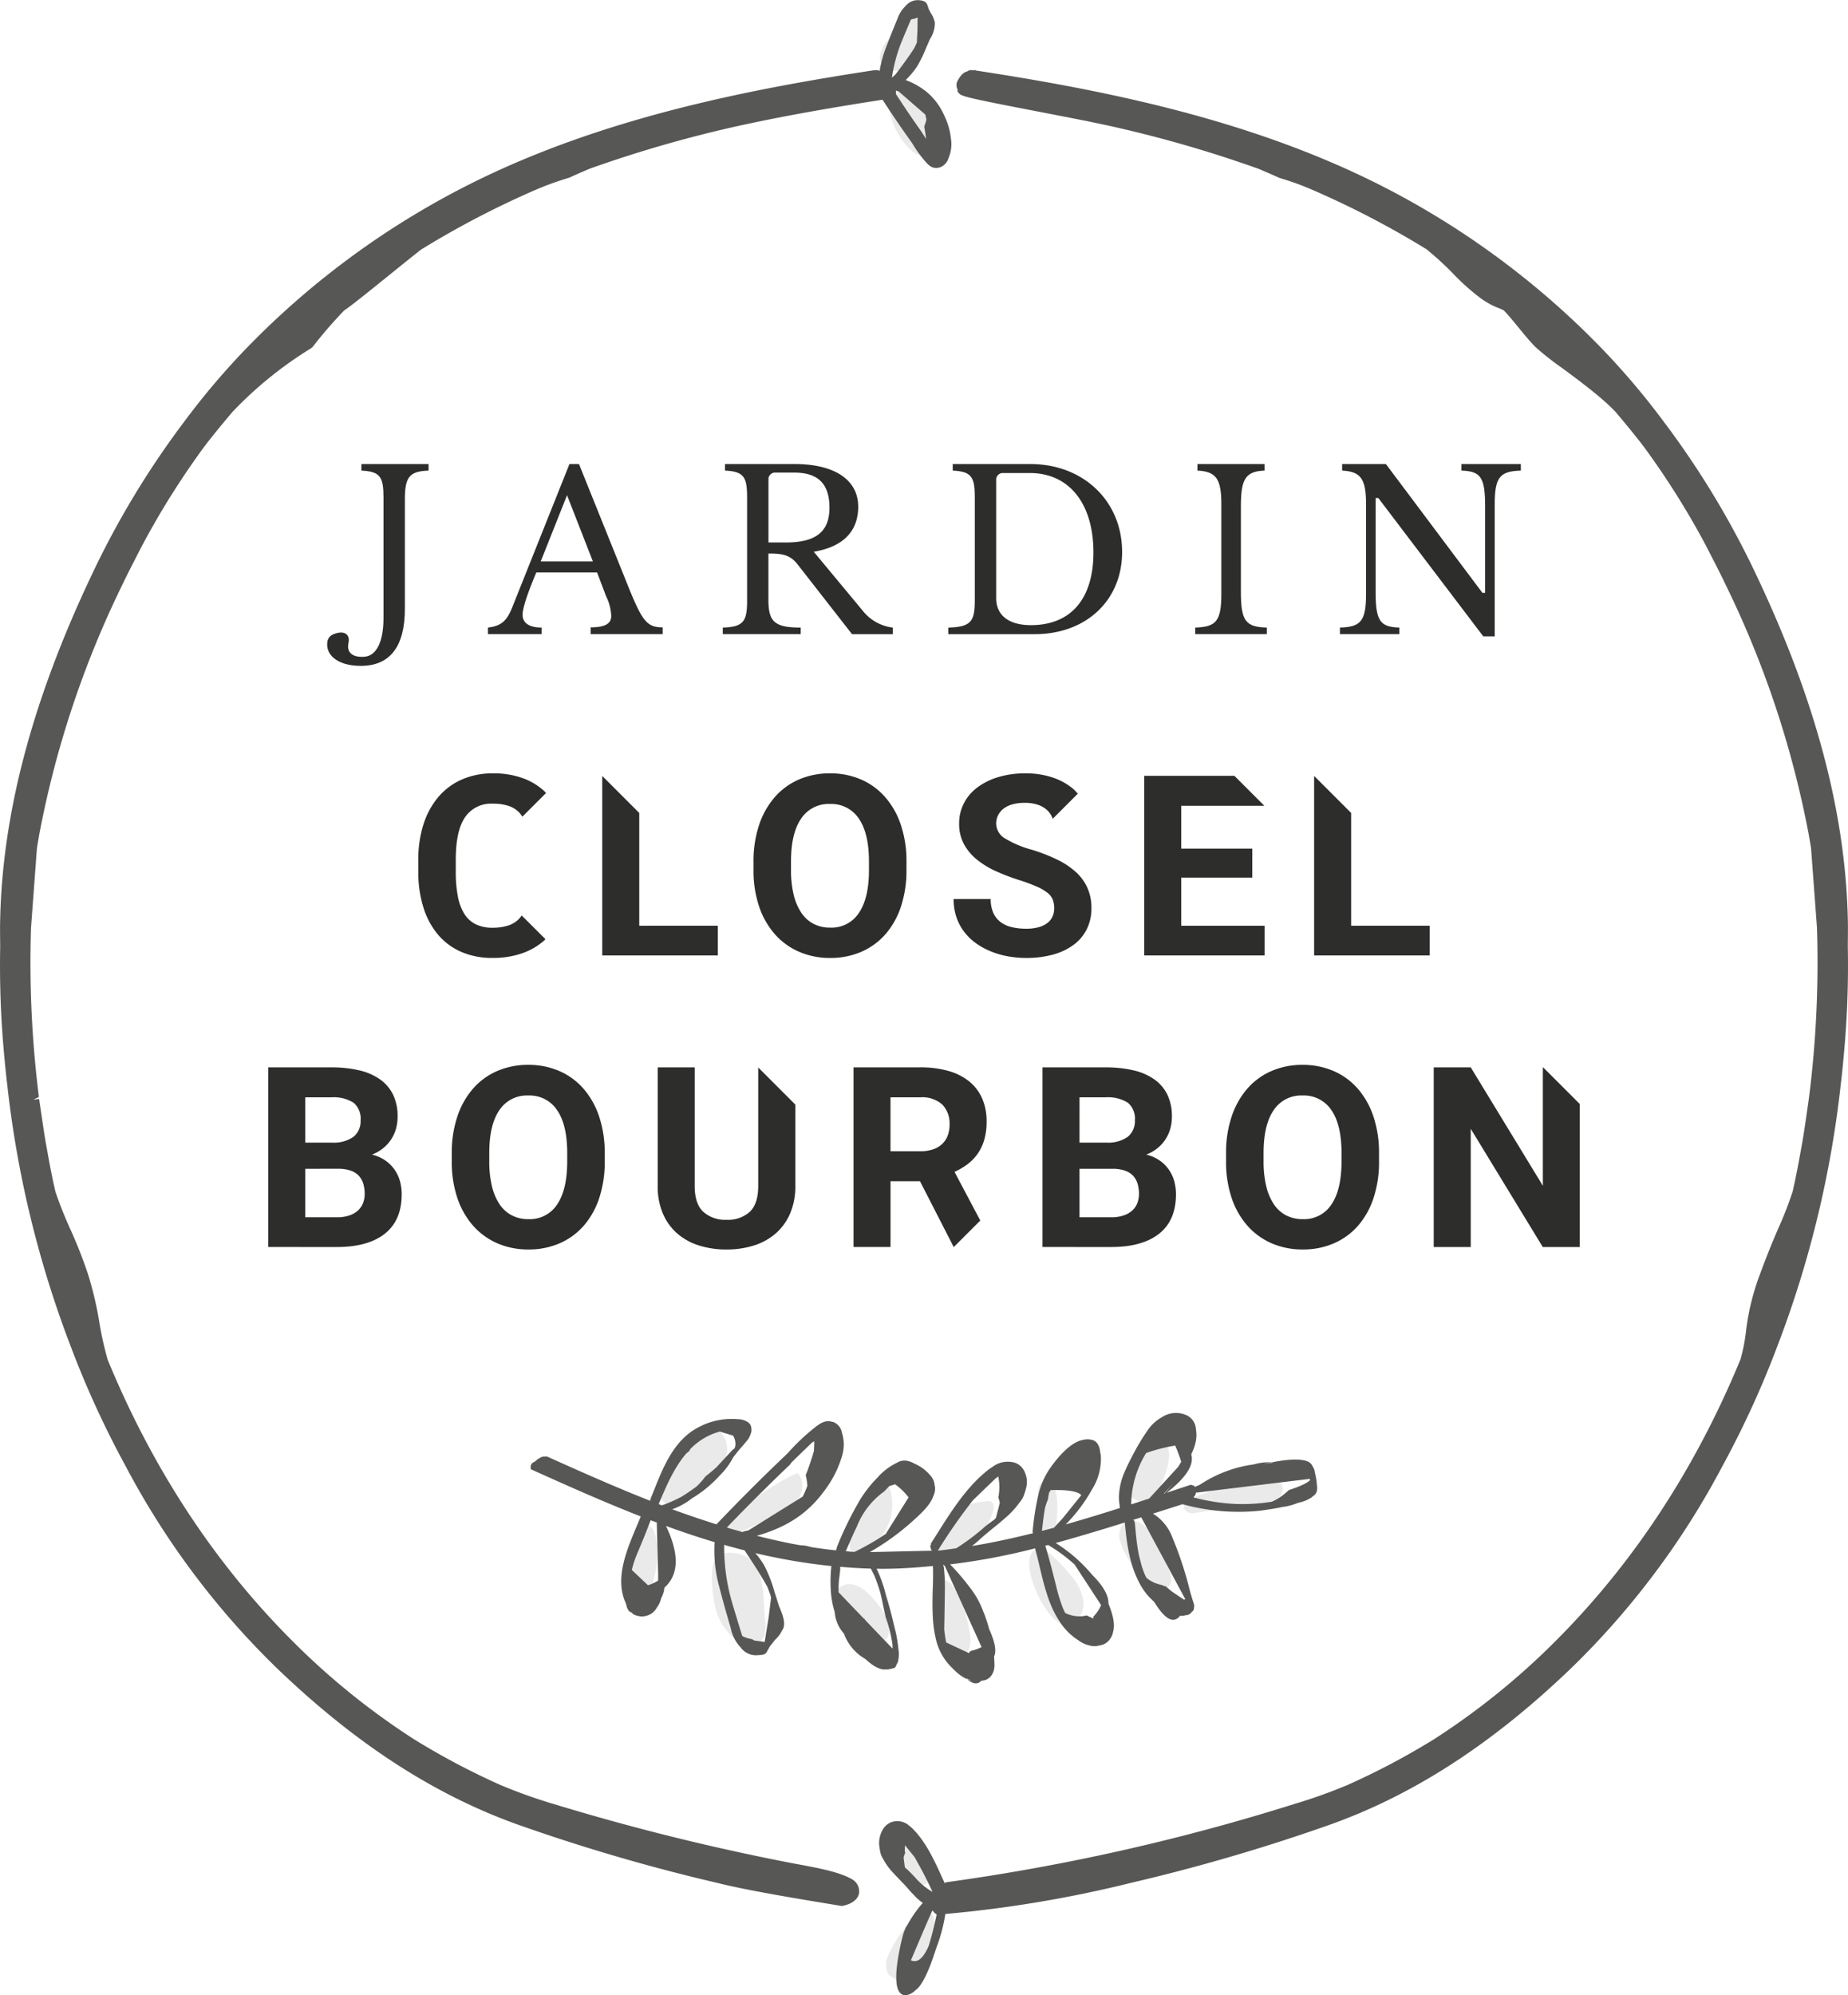 <svg xmlns="http://www.w3.org/2000/svg" xmlns:xlink="http://www.w3.org/1999/xlink" width="365.62" height="394.629" viewBox="0 0 365.62 394.629">
  <defs>
    <clipPath id="clip-path">
      <path id="Tracé_673" data-name="Tracé 673" d="M0,0H365.62V-394.629H0Z" fill="none"/>
    </clipPath>
  </defs>
  <g id="Groupe_806" data-name="Groupe 806" transform="translate(0 394.629)">
    <g id="Groupe_805" data-name="Groupe 805" clip-path="url(#clip-path)">
      <path id="Tracé_634" data-name="Tracé 634" d="M141.263-77.945c.528,3.445,2.464,6.874,5.664,8.243a3.542,3.542,0,0,0,3.05.108,3.048,3.048,0,0,0,1.4-2.146,8.97,8.97,0,0,0-.032-2.643c-.36-3.276.013-8.988-2.557-11.547-1.49-1.484-5.428-2.423-7.046-.567-1.439,1.646-.793,6.517-.478,8.551" fill="#eaeaea"/>
      <path id="Tracé_635" data-name="Tracé 635" d="M157.861-103.183c1.36,1.391,1.035,3.814-.181,5.333a12.141,12.141,0,0,1-4.852,3.136c-1.439.627-9.924,6-9.373,1.153.185-1.621,13.887-10.153,14.406-9.621" fill="#eaeaea"/>
      <path id="Tracé_636" data-name="Tracé 636" d="M176.1-100.015a10.287,10.287,0,0,1-3.684,11.2c-5.5,4.031-5.094-1.745-2.837-5.46.86-1.417,4.438-4.706,4.438-6.291a1.414,1.414,0,0,1,.745-.653c.64-.159,1.133.57,1.337,1.2" fill="#eaeaea"/>
      <path id="Tracé_637" data-name="Tracé 637" d="M185.678-89.211a1.827,1.827,0,0,0,.032,1.449c.376.589,1.229.576,1.907.433a11.844,11.844,0,0,0,8.911-8.625,1.508,1.508,0,0,0-.248-1.538,1.593,1.593,0,0,0-1.146-.2c-5.651.455-7.947,2.9-9.456,8.481" fill="#eaeaea"/>
      <path id="Tracé_638" data-name="Tracé 638" d="M184.423-77.787a6.8,6.8,0,0,1,.019-2.684,2.3,2.3,0,0,1,1.831-1.757c1.216-.121,2.146,1.038,2.738,2.1a24.678,24.678,0,0,1,2.878,8.634,5.768,5.768,0,0,1-.169,2.958,2.325,2.325,0,0,1-2.315,1.544,3.261,3.261,0,0,1-2.066-1.783,21.419,21.419,0,0,1-3.028-9.6" fill="#eaeaea"/>
      <path id="Tracé_639" data-name="Tracé 639" d="M172.316-69.994c4.094,1.194,4.269-3,2.751-5.371-1.429-2.235-4.607-6.581-7.676-5.88a3.689,3.689,0,0,0-2.741,3.454c-.057,2.528,2.786,4.438,4.54,5.871a9.236,9.236,0,0,0,3.126,1.926" fill="#eaeaea"/>
      <path id="Tracé_640" data-name="Tracé 640" d="M211.37-73.246c1.945-.363,3.133-2.544,3-4.518a9.786,9.786,0,0,0-2.5-5.275,31.617,31.617,0,0,0-3.684-3.875,3.724,3.724,0,0,0-2.964-1.273c-4.566.872,1.726,15.769,6.151,14.941" fill="#eaeaea"/>
      <path id="Tracé_641" data-name="Tracé 641" d="M231.08-84.579c-1.1-2.34-2.276-5.4-3.878-7.421-2.658-3.359-6.606-1.738-5.6,2.168a16.446,16.446,0,0,0,6.835,8.908,2.632,2.632,0,0,0,2.41.353c1.321-.685.872-2.662.236-4.008" fill="#eaeaea"/>
      <path id="Tracé_642" data-name="Tracé 642" d="M229.707-100.859a5.846,5.846,0,0,1-1.748,2.735c-1.573,1.124-4,.28-4.951-1.4a5.844,5.844,0,0,1,.261-5.549c1-1.847,3.75-5.584,6.329-4.68,3.286,1.149.942,6.807.108,8.9" fill="#eaeaea"/>
      <path id="Tracé_643" data-name="Tracé 643" d="M234.775-95.664c-3.843-3.324,14.964-6.348,16.527-6.278a2.933,2.933,0,0,1,2.143.716,2.086,2.086,0,0,1-.513,2.824,6.02,6.02,0,0,1-3,1.006q-6.691.993-13.378,1.98a2.2,2.2,0,0,1-1.78-.248" fill="#eaeaea"/>
      <path id="Tracé_644" data-name="Tracé 644" d="M209.1-98.29a22.524,22.524,0,0,1-.423,6.756,1.657,1.657,0,0,1-2.378-.423,4.8,4.8,0,0,1-.646-2.63c-.067-1.4-1.273-7.348,1.452-7.167,1.239.08,1.8,1.6,2,3.464" fill="#eaeaea"/>
      <path id="Tracé_645" data-name="Tracé 645" d="M130.037-88.774a18.56,18.56,0,0,1-.637,6.218,7.56,7.56,0,0,1-1.048,2.862,2.611,2.611,0,0,1-2.643,1.162,2.562,2.562,0,0,1-1.7-2.044,6.784,6.784,0,0,1,.2-2.776c.675-3.06,4.546-15.718,5.826-5.422" fill="#eaeaea"/>
      <path id="Tracé_646" data-name="Tracé 646" d="M143.485-109.935a4.645,4.645,0,0,1-.191,4.091,12.949,12.949,0,0,1-2.643,3.3q-1.905,1.891-3.884,3.706c-1.3,1.194-3.005,2.448-4.658,1.84a3.377,3.377,0,0,1-1.789-3.8,9.869,9.869,0,0,1,2.12-3.992c1.716-2.292,7.558-12.028,11.044-5.145" fill="#eaeaea"/>
      <path id="Tracé_647" data-name="Tracé 647" d="M176.877-26.944c.907,1.649,3.13,5,5.215,5.113,2.576.134,2.038-2.9,1.1-4.486a11.531,11.531,0,0,0-3.372-4.072c-2.547-1.56-4.279,1.025-2.945,3.445" fill="#eaeaea"/>
      <path id="Tracé_648" data-name="Tracé 648" d="M184.768-12.793a4.52,4.52,0,0,0-.191-2.913c-2.254-4.161-8.383,6.221-8.969,8.138a4.094,4.094,0,0,0-.01,3.111,2.779,2.779,0,0,0,3.025,1.207,5.5,5.5,0,0,0,2.846-1.933,16.061,16.061,0,0,0,3.3-7.609" fill="#eaeaea"/>
      <path id="Tracé_649" data-name="Tracé 649" d="M179.664-391.959c-.312,2.063-2.178,3.4-3.642,4.849s-2.646,3.868-1.395,5.511c.974,1.28,2.977,1.242,4.3.36a9.888,9.888,0,0,0,2.907-3.792,9.79,9.79,0,0,0,1.372-3.677,3.331,3.331,0,0,0-1.6-3.34,1.97,1.97,0,0,0-2.76,1.684" fill="#eaeaea"/>
      <path id="Tracé_650" data-name="Tracé 650" d="M184.508-372.708a6.333,6.333,0,0,0-2.891-3.591,4.317,4.317,0,0,0-4.957.579c-2.716,2.687,2.792,12.372,6.078,11.837,1.156-.188,1.7-1.557,1.932-2.738a12.464,12.464,0,0,0,.035-5.422c-.057-.223-.124-.446-.2-.665" fill="#eaeaea"/>
      <path id="Tracé_651" data-name="Tracé 651" d="M183.727-9.733c-.85,1.964-1.652,2.617-2.111,2.834a1.646,1.646,0,0,1-1.4-.013c.271-.614.662-1.538,1.117-2.617.8-1.872,2.1-4.948,3.126-7.23l.188.162a1.414,1.414,0,0,0,.229.29l.436.341c-.452,2.146-.974,4.288-1.585,6.234m-2.709-13.614c-.271-.283-.554-.579-.863-.891-.357-.36-.72-.691-1.111-1.044l-.016-.025c-.1-.71-.188-1.363-.255-1.955.061-.216.131-.433.217-.659l.108-.264-.086-.264v-.013c0-.478.019-.879.035-1.207l1.866,2.3.089.15c.134.223.267.449.4.72,1.118,1.958,2.152,3.983,3.091,6.052,0,.006,0,.006,0,.006a13.719,13.719,0,0,1-3.477-2.9M347.489-280.879a172.42,172.42,0,0,0-18.287-30.3,147.462,147.462,0,0,0-12.97-15.218,164.484,164.484,0,0,0-43.6-31.834c-25.925-13.015-54.808-18.66-79.6-22.458l-.1-.118-.287.1-.293-.048a1.492,1.492,0,0,0-1.044.277c-.936.185-1.624,1.391-1.834,1.8a1.8,1.8,0,0,0-.025,1.738v.443l.293.331c.535.6,1.821.939,15.393,3.556,4.938.952,10.182,1.961,14.085,2.811a245.435,245.435,0,0,1,29.825,8.577c1.305.554,2.611,1.108,4.075,1.78.968.277,1.92.6,2.872.917l1.614.6c.554.223,1.108.443,1.652.675a179.083,179.083,0,0,1,22.952,11.91,60.532,60.532,0,0,1,5.3,4.846,43.517,43.517,0,0,0,5.333,4.772,15.476,15.476,0,0,0,3.652,2.028,8.068,8.068,0,0,1,1.035.465c1.009,1.057,1.99,2.257,2.939,3.419,1.073,1.315,2.184,2.677,3.362,3.862a55.483,55.483,0,0,0,5.142,4.047c3.521,2.6,7.905,5.839,10.608,8.688,2.162,2.537,4.012,4.814,5.648,6.944,1.471,2.006,2.891,4.043,4.244,6.075l.586.895c2.436,3.706,4.795,7.66,6.985,11.7.1.2.2.4.315.6.1.172.194.344.3.573l1.821,3.54c.6,1.188,1.207,2.375,1.786,3.61a194.213,194.213,0,0,1,16.562,49.574l.2,1.143c.1.6.207,1.2.287,1.719l1.168,15.724a212.657,212.657,0,0,1-1.563,33.448l-.586,4.107c-.236,1.6-.471,3.2-.739,4.785l-.3,1.64q-.535,3.023-1.156,6.03l-.449,2.066a70.941,70.941,0,0,1-2.735,7.077c-.958,2.222-2.149,4.992-3.731,9.3a47.454,47.454,0,0,0-2.786,11.344,34.064,34.064,0,0,1-1.1,5.572C335.467-104.242,323.241-85.586,308-70.3A143.486,143.486,0,0,1,283.652-50.6a144.355,144.355,0,0,1-17,8.988,102.76,102.76,0,0,1-10.694,3.817A419.666,419.666,0,0,1,187.3-22.363a1.217,1.217,0,0,0-.4.178c-.146-.315-.29-.627-.439-.955-1.449-3.2-3.095-6.82-5.47-9.357a7.431,7.431,0,0,0-1.079-1.012,3.526,3.526,0,0,0-3.744-.656,2.885,2.885,0,0,0-.446.258l-.137.086a3.819,3.819,0,0,0-1.223,1.646,5.1,5.1,0,0,0-.372,2.843,3.511,3.511,0,0,0,.108.621,3.943,3.943,0,0,0,.624,1.745,11.593,11.593,0,0,0,1.544,2.257c.529.614,1.1,1.191,1.659,1.777s1.175,1.2,1.706,1.827c.376.443.761.86,1.213,1.309l.118.137a9.319,9.319,0,0,0,1.611,1.388,24.813,24.813,0,0,0-3.247,4.718l-.051-.022-.3.716c-.064.162-.131.325-.185.484l-.035.092c-.191.646-2.789,10.252-.487,11.987a1.42,1.42,0,0,0,.869.3A3.136,3.136,0,0,0,181.1-.994c1.334-.79,2.846-4.225,4.1-8.252a32.739,32.739,0,0,0,1.837-6.832,241.063,241.063,0,0,0,36.7-6.148,372.054,372.054,0,0,0,38.7-11.27c16.88-5.887,32.751-16.126,48.523-31.3a159.3,159.3,0,0,0,29.822-39.876A188.11,188.11,0,0,0,351.6-128.267a208.142,208.142,0,0,0,12.576-51.767c.312-2.588.564-5.2.777-7.8a188.261,188.261,0,0,0,.63-19.456l.013-1.71c.01-1.108.019-2.216,0-3.321-.395-21.283-6.32-43.706-18.106-68.558" fill="#575756"/>
      <path id="Tracé_652" data-name="Tracé 652" d="M182.888-369.4c.15.847.261,1.6.344,2.235-.06-.079-.121-.165-.178-.251l-.821-1.277c-1.722-2.4-3.368-4.881-5-7.361a1.274,1.274,0,0,0,0-.665l.6.2,5.234,4.553c.089.347.159.678.213.993a8.647,8.647,0,0,1-.344,1.146l-.076.207Zm-4.527-16.931c.2-.493.4-.981.608-1.471l.888-2.117c.118-.283.242-.564.363-.837a3.3,3.3,0,0,1,.7-.169l.29-.089.127-.092.21-.022-.032,2.429-.118,2.477-.509,1.114c-1.137,1.767-2.595,3.709-3.559,4.992l-.191.245c-.162.15-.325.3-.541.478l-.14.156a31.25,31.25,0,0,1,1.9-7.093m9.838,19.593c-.01-.127-.022-.248-.038-.372-.045-.392-.111-.8-.2-1.289a14.138,14.138,0,0,0-.895-2.862c-.029-.07-.064-.14-.143-.312l-.054-.118c-.067-.15-.134-.293-.2-.417a12.756,12.756,0,0,0-2.187-3.26,11.584,11.584,0,0,0-2.206-1.856,14.574,14.574,0,0,0-3.091-1.576,16.183,16.183,0,0,0,2.149-2.525,22.377,22.377,0,0,0,1.831-3.684l.121-.267c.134-.309.267-.611.392-.907l.089-.207c.061-.14.121-.277.169-.388l.089-.172a5.612,5.612,0,0,0,.93-3.257,2.351,2.351,0,0,0-.143-.455,3.811,3.811,0,0,0-.372-.942,3.01,3.01,0,0,0-.277-.42l-.439-.872a4.8,4.8,0,0,0-.159-.484c-.178-.669-.5-1.076-1.519-1.187l-.115-.013a3.069,3.069,0,0,0-2.563.917l-.127.124a1.357,1.357,0,0,0-.1.118,6.464,6.464,0,0,0-1.6,2.56l-.086.2c-.806,1.948-1.589,3.929-2.337,5.884a22.757,22.757,0,0,0-1.079,4.171,1.447,1.447,0,0,0-.809-.147l-.245.041-.076-.026-.286.045c-24.833,3.8-53.716,9.446-79.638,22.464a164.47,164.47,0,0,0-43.6,31.831,147.37,147.37,0,0,0-12.967,15.209A172.528,172.528,0,0,0,18.127-280.88C6.341-256.031.419-233.6.024-212.322c-.022,1.175-.01,2.35,0,3.524l.013,1.48a191.679,191.679,0,0,0,.621,19.484c.22,2.607.471,5.209.78,7.794a208.129,208.129,0,0,0,12.576,51.761,188.6,188.6,0,0,0,10.828,23.6A159.29,159.29,0,0,0,54.673-64.794c15.766,15.177,31.637,25.409,48.514,31.3a371.377,371.377,0,0,0,38.679,11.261c6.087,1.535,17.055,3.327,23.607,4.4l1.092.178.213-.045c2.388-.509,3.005-1.706,3.161-2.375a2.712,2.712,0,0,0-1.175-2.744l-.131-.092c-2.493-1.458-6.536-2.21-10.443-2.942-.895-.162-1.78-.328-2.636-.5A460.884,460.884,0,0,1,109.634-37.8a101.477,101.477,0,0,1-10.65-3.8,144.937,144.937,0,0,1-17-8.988,143.461,143.461,0,0,1-24.371-19.72c-15.24-15.279-27.463-33.939-36.294-55.346a64.2,64.2,0,0,1-1.652-7.377,70.3,70.3,0,0,0-2.257-9.6,91.326,91.326,0,0,0-3.493-8.873,80.013,80.013,0,0,1-2.958-7.444l-.481-2.168q-.621-3-1.153-6.03l-.3-1.643c-.29-1.7-.538-3.426-.8-5.2l-.185-1.242c-.105-.678-.207-1.36-.3-2.044l-1.153.15h0L7.7-177.67a212.243,212.243,0,0,1-1.566-33.4l1.165-15.7c.089-.627.2-1.254.309-1.878l.175-1.031A194.307,194.307,0,0,1,24.364-279.3c.592-1.258,1.223-2.5,1.856-3.731l1.764-3.438c.089-.188.188-.369.29-.548s.207-.376.287-.532c2.225-4.117,4.581-8.071,6.979-11.71l.586-.9c1.379-2.066,2.8-4.1,4.253-6.087,1.659-2.162,3.461-4.374,5.622-6.921a77,77,0,0,1,15.572-12.6l.312-.28a87.927,87.927,0,0,1,6.231-7.2c1.114-.707,4.292-3.26,8.924-7,2.5-2.022,4.925-3.98,6.282-5.024a178.122,178.122,0,0,1,23.034-11.977c.544-.232,1.1-.452,1.646-.669l1.614-.6c.955-.322,1.907-.643,3.06-.987,1.3-.614,2.62-1.172,4.024-1.77a246.8,246.8,0,0,1,29.695-8.52c8.233-1.792,17.014-3.381,28.211-5.11,1.9,2.926,3.875,5.832,5.871,8.6a23.657,23.657,0,0,0,2.891,3.951l.22.213a2.794,2.794,0,0,0,.895.6,2.164,2.164,0,0,0,.726.134,1.81,1.81,0,0,0,.532-.08l.182-.026a2.754,2.754,0,0,0,1.729-1.837,7.111,7.111,0,0,0,.551-2.165,6.421,6.421,0,0,0,.022-.86c0-.112-.013-.229-.022-.35" fill="#575756"/>
      <path id="Tracé_653" data-name="Tracé 653" d="M305.3-183.526h-.051V-160.1L290.98-183.526h-7.323v35.537h7.323v-23.384l14.25,23.384h7.319v-28.291Z" fill="#2d2d2c"/>
      <path id="Tracé_654" data-name="Tracé 654" d="M53.064-147.992v-35.53H65.509a23.99,23.99,0,0,1,5.543.583,11.812,11.812,0,0,1,4.136,1.792,8,8,0,0,1,2.588,3.04,9.789,9.789,0,0,1,.888,4.32,9,9,0,0,1-.3,2.34,7.7,7.7,0,0,1-.93,2.1,7.57,7.57,0,0,1-1.576,1.77,8.045,8.045,0,0,1-2.267,1.305,7.9,7.9,0,0,1,2.671,1.184,7.345,7.345,0,0,1,1.831,1.843,7.484,7.484,0,0,1,1.051,2.283,9.723,9.723,0,0,1,.328,2.525q0,5.177-3.33,7.81t-9.481,2.636Zm7.323-20.646H65.8a6.633,6.633,0,0,0,4.174-1.181,3.972,3.972,0,0,0,1.369-3.238,4.094,4.094,0,0,0-1.4-3.477,7.389,7.389,0,0,0-4.432-1.06H60.386Zm0,5.174v9.592h6.272a7.491,7.491,0,0,0,2.439-.357,4.8,4.8,0,0,0,1.71-.974,3.926,3.926,0,0,0,1.012-1.465,5.028,5.028,0,0,0,.331-1.84,6.765,6.765,0,0,0-.3-2.063,3.993,3.993,0,0,0-.914-1.566,3.994,3.994,0,0,0-1.624-.984,7.38,7.38,0,0,0-2.391-.344Z" fill="#2d2d2c"/>
      <path id="Tracé_655" data-name="Tracé 655" d="M119.644-164.953a22.68,22.68,0,0,1-1.1,7.31,15.925,15.925,0,0,1-3.085,5.479,13.525,13.525,0,0,1-4.772,3.454,15.267,15.267,0,0,1-6.129,1.207,15.248,15.248,0,0,1-6.122-1.207,13.707,13.707,0,0,1-4.8-3.454,16.013,16.013,0,0,1-3.136-5.479,22.236,22.236,0,0,1-1.121-7.31v-1.56a22.4,22.4,0,0,1,1.111-7.3,16.077,16.077,0,0,1,3.11-5.517,13.415,13.415,0,0,1,4.782-3.477,15.225,15.225,0,0,1,6.129-1.21,15.194,15.194,0,0,1,6.122,1.21,13.4,13.4,0,0,1,4.785,3.477,16.134,16.134,0,0,1,3.114,5.517,22.486,22.486,0,0,1,1.108,7.3Zm-7.421-1.611q0-5.588-2-8.494a6.527,6.527,0,0,0-5.712-2.9,6.513,6.513,0,0,0-5.712,2.9q-2,2.9-2,8.494v1.611a20.861,20.861,0,0,0,.522,4.916,11.045,11.045,0,0,0,1.515,3.588,6.6,6.6,0,0,0,2.429,2.2,7.016,7.016,0,0,0,3.292.745,6.44,6.44,0,0,0,5.686-2.926q1.982-2.932,1.977-8.52Z" fill="#2d2d2c"/>
      <path id="Tracé_656" data-name="Tracé 656" d="M206.253-147.992v-35.53H218.7a23.99,23.99,0,0,1,5.543.583,11.77,11.77,0,0,1,4.133,1.792,7.978,7.978,0,0,1,2.591,3.04,9.789,9.789,0,0,1,.888,4.32,9,9,0,0,1-.3,2.34,7.7,7.7,0,0,1-.93,2.1,7.572,7.572,0,0,1-1.576,1.77,8.045,8.045,0,0,1-2.267,1.305,7.9,7.9,0,0,1,2.671,1.184,7.344,7.344,0,0,1,1.831,1.843,7.409,7.409,0,0,1,1.051,2.283,9.726,9.726,0,0,1,.328,2.525q0,5.177-3.33,7.81t-9.481,2.636Zm7.323-20.646h5.415a6.633,6.633,0,0,0,4.174-1.181,3.982,3.982,0,0,0,1.369-3.238,4.094,4.094,0,0,0-1.4-3.477,7.39,7.39,0,0,0-4.432-1.06h-5.123Zm0,5.174v9.592h6.272a7.491,7.491,0,0,0,2.439-.357A4.8,4.8,0,0,0,224-155.2a3.927,3.927,0,0,0,1.012-1.465,5.027,5.027,0,0,0,.331-1.84,6.765,6.765,0,0,0-.3-2.063,3.993,3.993,0,0,0-.914-1.566,3.994,3.994,0,0,0-1.624-.984,7.381,7.381,0,0,0-2.391-.344Z" fill="#2d2d2c"/>
      <path id="Tracé_657" data-name="Tracé 657" d="M272.837-164.953a22.677,22.677,0,0,1-1.1,7.31,15.923,15.923,0,0,1-3.085,5.479,13.526,13.526,0,0,1-4.772,3.454,15.267,15.267,0,0,1-6.129,1.207,15.247,15.247,0,0,1-6.122-1.207,13.707,13.707,0,0,1-4.8-3.454,16.013,16.013,0,0,1-3.136-5.479,22.236,22.236,0,0,1-1.121-7.31v-1.56a22.4,22.4,0,0,1,1.111-7.3,16.076,16.076,0,0,1,3.11-5.517,13.414,13.414,0,0,1,4.782-3.477,15.225,15.225,0,0,1,6.129-1.21,15.2,15.2,0,0,1,6.122,1.21,13.4,13.4,0,0,1,4.785,3.477,16.134,16.134,0,0,1,3.114,5.517,22.489,22.489,0,0,1,1.108,7.3Zm-7.421-1.611q0-5.588-2-8.494a6.527,6.527,0,0,0-5.712-2.9,6.513,6.513,0,0,0-5.712,2.9q-2,2.9-2,8.494v1.611a20.862,20.862,0,0,0,.522,4.916,11.044,11.044,0,0,0,1.516,3.588,6.572,6.572,0,0,0,2.429,2.2,7.016,7.016,0,0,0,3.292.745,6.44,6.44,0,0,0,5.686-2.926q1.982-2.932,1.977-8.52Z" fill="#2d2d2c"/>
      <path id="Tracé_658" data-name="Tracé 658" d="M150.012-183.5v23.432q0,3.491-1.646,5.091a6.393,6.393,0,0,1-4.626,1.6,6.432,6.432,0,0,1-4.623-1.6q-1.676-1.6-1.675-5.091v-23.455h-7.319v23.455a13.645,13.645,0,0,0,1.012,5.428,10.855,10.855,0,0,0,2.818,3.941,11.991,11.991,0,0,0,4.308,2.394,17.772,17.772,0,0,0,5.479.806,17.714,17.714,0,0,0,5.457-.806,12,12,0,0,0,4.3-2.394,11.042,11.042,0,0,0,2.833-3.941,13.531,13.531,0,0,0,1.022-5.428v-16.087Z" fill="#2d2d2c"/>
      <path id="Tracé_659" data-name="Tracé 659" d="M188.712-147.992l5.234-5.234-5.1-9.628a13.09,13.09,0,0,0,2.639-1.563,9.3,9.3,0,0,0,2-2.108,9.336,9.336,0,0,0,1.27-2.76,12.851,12.851,0,0,0,.439-3.5,11.187,11.187,0,0,0-.9-4.639,9.007,9.007,0,0,0-2.585-3.356,11.613,11.613,0,0,0-4.126-2.05,20.2,20.2,0,0,0-5.517-.7h-13.2v35.537h7.319V-161h5.833l6.664,13.006Zm-1.207-22.051a4.473,4.473,0,0,1-1.086,1.659,4.786,4.786,0,0,1-1.808,1.073,7.586,7.586,0,0,1-2.525.382h-5.906v-10.665h5.88a5.95,5.95,0,0,1,4.384,1.439,5.376,5.376,0,0,1,1.426,3.954,6.068,6.068,0,0,1-.366,2.159" fill="#2d2d2c"/>
      <path id="Tracé_660" data-name="Tracé 660" d="M179.342-222.612a22.678,22.678,0,0,1-1.1,7.31,15.925,15.925,0,0,1-3.085,5.479,13.526,13.526,0,0,1-4.772,3.454,15.279,15.279,0,0,1-6.129,1.207,15.248,15.248,0,0,1-6.122-1.207,13.707,13.707,0,0,1-4.8-3.454A16.014,16.014,0,0,1,150.2-215.3a22.236,22.236,0,0,1-1.121-7.31v-1.56a22.488,22.488,0,0,1,1.108-7.3,16.134,16.134,0,0,1,3.114-5.517,13.412,13.412,0,0,1,4.782-3.477,15.225,15.225,0,0,1,6.129-1.21,15.194,15.194,0,0,1,6.122,1.21,13.357,13.357,0,0,1,4.782,3.477,16.089,16.089,0,0,1,3.117,5.517,22.485,22.485,0,0,1,1.108,7.3Zm-7.421-1.611q0-5.587-2-8.494a6.527,6.527,0,0,0-5.712-2.9,6.513,6.513,0,0,0-5.712,2.9q-2,2.9-2,8.494v1.611a20.857,20.857,0,0,0,.522,4.916,10.977,10.977,0,0,0,1.515,3.588,6.587,6.587,0,0,0,2.426,2.2,7.037,7.037,0,0,0,3.3.745,6.44,6.44,0,0,0,5.686-2.926q1.982-2.932,1.977-8.52Z" fill="#2d2d2c"/>
      <path id="Tracé_661" data-name="Tracé 661" d="M267.317-233.84l-7.323-7.323v35.511h22.869v-5.883H267.317Z" fill="#2d2d2c"/>
      <path id="Tracé_662" data-name="Tracé 662" d="M233.7-221.051H247.76v-5.734H233.7v-8.472h16.45l-5.928-5.928H226.381v35.531H250.2v-5.877H233.7Z" fill="#2d2d2c"/>
      <path id="Tracé_663" data-name="Tracé 663" d="M126.473-211.533v-22.305l-7.323-7.323v35.508h22.869v-5.88Z" fill="#2d2d2c"/>
      <path id="Tracé_664" data-name="Tracé 664" d="M212.939-222.076a15.3,15.3,0,0,0-3.684-2.49,34.66,34.66,0,0,0-5.113-2,20.235,20.235,0,0,1-5.259-2.209,3.457,3.457,0,0,1-1.793-2.942,3.708,3.708,0,0,1,.353-1.611,3.735,3.735,0,0,1,1.048-1.318,5.054,5.054,0,0,1,1.757-.879,8.83,8.83,0,0,1,2.5-.315,7.887,7.887,0,0,1,2.585.379,5.062,5.062,0,0,1,1.831,1.06,4.207,4.207,0,0,1,1.086,1.633.659.659,0,0,0,.025.086l4.963-4.967a10.393,10.393,0,0,0-.876-.923,12.334,12.334,0,0,0-4.123-2.286,16.706,16.706,0,0,0-5.368-.815,18.356,18.356,0,0,0-5.288.719,13.366,13.366,0,0,0-4.145,2.012,9.14,9.14,0,0,0-2.709,3.136,8.628,8.628,0,0,0-.965,4.066,8.352,8.352,0,0,0,.939,4.05,10.251,10.251,0,0,0,2.56,3.063,16.991,16.991,0,0,0,3.782,2.305,42.223,42.223,0,0,0,4.6,1.757,33.439,33.439,0,0,1,3.5,1.3,9.438,9.438,0,0,1,2.124,1.242,3.272,3.272,0,0,1,1.038,1.382,4.989,4.989,0,0,1,.267,1.672,3.914,3.914,0,0,1-.331,1.6,3.318,3.318,0,0,1-1.012,1.28,5.027,5.027,0,0,1-1.732.844,8.994,8.994,0,0,1-2.464.3,12.007,12.007,0,0,1-2.881-.318,5.907,5.907,0,0,1-2.209-1.009,4.69,4.69,0,0,1-1.426-1.818,6.573,6.573,0,0,1-.513-2.735H188.67a11.048,11.048,0,0,0,.573,3.648,10.141,10.141,0,0,0,1.586,2.942,10.914,10.914,0,0,0,2.378,2.245,14.546,14.546,0,0,0,2.967,1.585,16.855,16.855,0,0,0,3.356.942,20.765,20.765,0,0,0,3.515.3,19.6,19.6,0,0,0,5.307-.669,12.332,12.332,0,0,0,4.062-1.929,8.625,8.625,0,0,0,2.6-3.088,9.189,9.189,0,0,0,.92-4.174,9.67,9.67,0,0,0-.761-3.926,9.427,9.427,0,0,0-2.232-3.126" fill="#2d2d2c"/>
      <path id="Tracé_665" data-name="Tracé 665" d="M103.217-213.564a4.791,4.791,0,0,1-.71.847,5.229,5.229,0,0,1-2.1,1.184,10.1,10.1,0,0,1-2.989.392,7.3,7.3,0,0,1-3.33-.7,5.557,5.557,0,0,1-2.248-2.085,10.224,10.224,0,0,1-1.267-3.464,25.454,25.454,0,0,1-.4-4.833v-2.394q0-5.659,1.821-8.354a6.2,6.2,0,0,1,5.527-2.7,9.661,9.661,0,0,1,3.075.427,5.09,5.09,0,0,1,2.073,1.258,4.929,4.929,0,0,1,.678.888l4.677-4.677c-.111-.108-.188-.245-.3-.347a12.668,12.668,0,0,0-4.333-2.614,16.957,16.957,0,0,0-5.868-.939,15.086,15.086,0,0,0-6.1,1.2,12.909,12.909,0,0,0-4.648,3.416,15.693,15.693,0,0,0-2.967,5.393,22.606,22.606,0,0,0-1.047,7.1v2.343a23.176,23.176,0,0,0,1.012,7.087,15.442,15.442,0,0,0,2.9,5.384,12.574,12.574,0,0,0,4.613,3.4,15.243,15.243,0,0,0,6.138,1.184,17.425,17.425,0,0,0,5.868-.914,12.989,12.989,0,0,0,4.384-2.541c.089-.076.146-.178.232-.261Z" fill="#2d2d2c"/>
      <path id="Tracé_666" data-name="Tracé 666" d="M75.873-296.211c0-4.066-.611-5.167-4.371-5.342v-1.3H84.788v1.3c-3.757.13-4.686,1.235-4.686,5.651v21.7c0,7.3-2.83,11.274-8.73,11.274-3.976,0-6.644-1.7-6.644-4.238,0-1.487.86-2.057,2.232-2.318,1.124-.213,2.366.267,1.98,2.066-.411,1.92.911,2.856,3.174,2.681,2.394-.188,3.76-3,3.76-7.676Z" fill="#2d2d2c"/>
      <path id="Tracé_667" data-name="Tracé 667" d="M118.132-281.4H106.1c-2.009,4.807-2.709,7.211-2.709,8.392,0,1.617,1.363,2.5,3.77,2.5v1.3H96.543v-1.3c2.668-.3,3.757-1.41,4.763-3.9l11.363-28.45h1.878l9.921,24.648c2.668,6.555,3.626,7.66,6.645,7.66v1.34H116.865v-1.34c3.1,0,4.066-.888,4.066-2.241a9.625,9.625,0,0,0-1.009-3.891Zm-11.153-2.187H117.3l-5.113-13.1Z" fill="#2d2d2c"/>
      <path id="Tracé_668" data-name="Tracé 668" d="M161-285.5l9.656,11.624a8.957,8.957,0,0,0,5.989,3.375v1.3h-8.074l-10.707-13.722c-1.528-2.009-3.126-2.229-5.836-2.229v9.09c0,4.327,1.1,5.559,6.393,5.559v1.3H143v-1.3c4.11-.131,4.811-1.232,4.811-5.339v-20.366c0-4.062-.614-5.167-4.374-5.345v-1.3h13.725c7.994,0,12.63,3.145,12.63,8.437,0,4.629-2.668,7.867-8.784,8.914m-8.972-1.837H155.5c5.766,0,8.606-2.009,8.606-6.861,0-4.674-2.184-6.956-6.947-6.956h-4.021a1.373,1.373,0,0,0-1.1,1.1Z" fill="#2d2d2c"/>
      <path id="Tracé_669" data-name="Tracé 669" d="M187.615-269.2v-1.3c4.457-.13,5.244-1.191,5.244-5.345v-20.363c0-4.062-.611-5.17-4.368-5.342v-1.3h15.339c10.532,0,18.176,7.342,18.176,17.393,0,9.57-7.119,16.256-17.3,16.256Zm10.576-31.869a1.372,1.372,0,0,0-1.1,1.1v23.642c0,3.365,2.458,5.342,6.874,5.342,7.908,0,12.366-5.212,12.366-14.387,0-9.659-4.8-15.7-12.585-15.7Z" fill="#2d2d2c"/>
      <path id="Tracé_670" data-name="Tracé 670" d="M245.508-277.464c0,5.766,1.016,6.829,5.126,6.96v1.3H236.472v-1.3c4.11-.131,5.167-1.235,5.167-6.651V-294.9c0-4.941-.974-6.482-4.731-6.654v-1.3h13.286v1.3c-3.757.131-4.686,1.668-4.686,6.956Z" fill="#2d2d2c"/>
      <path id="Tracé_671" data-name="Tracé 671" d="M293.459-268.767,272.7-296.122h-.538v18.66c0,5.766.974,6.826,4.686,6.957v1.3H265.1v-1.3c4.107-.13,5.167-1.232,5.167-6.654V-294.9c0-4.935-.971-6.476-4.731-6.654v-1.3h8.653l19.1,25.479h.535v-17.218c0-5.772-.974-6.829-4.686-6.963v-1.3h11.754v1.3c-4.107.134-5.167,1.238-5.167,6.654v26.135Z" fill="#2d2d2c"/>
      <path id="Tracé_672" data-name="Tracé 672" d="M254.97-99.909a11.153,11.153,0,0,1-3.33,2.283,36.1,36.1,0,0,1-7.418.446,40.119,40.119,0,0,1-8.106-1.289,1.253,1.253,0,0,0,.175-.2,1.094,1.094,0,0,0,.3-.729l0,0q11.256-1.366,22.515-2.732c.032.073.067.15.1.223-.538.583-1.939,1.251-4.234,2M234.512-78.321c-.076.025-.178.048-.267.07a.389.389,0,0,1-.073-.035l-2.28-1.538c-.392-.318-.805-.656-1.264-1.06-.156-.022-.293-.064-.446-.1-.051-.038-.108-.073-.165-.111a10.03,10.03,0,0,1-1.713-.535,7.159,7.159,0,0,1-1.238-.726,3.528,3.528,0,0,1-.353-.372,19.065,19.065,0,0,1-.831-2.171q-.267-1.046-.541-2.095c-.048-.22-.086-.452-.131-.678-.35-1.913-.509-3.871-.691-5.82a.221.221,0,0,0-.067-.111c-.006-.064-.009-.131-.019-.194s-.1-.137-.239-.213v-.013c.538-.169,1.063-.337,1.6-.509q4.36,8.1,8.72,16.208m-7.752-28.924a32.865,32.865,0,0,1,5.75-1.471q.587,1.337,1.191,3.2c-.2.341-.392.681-.611,1.016l-5.74,6.262q-1.767.578-3.544,1.153a19.631,19.631,0,0,1,2.954-10.156m3.649,7.994c-.054.019-.108.035-.162.054.681-.707,1.363-1.414,1.977-2.168-.563.732-1.184,1.423-1.815,2.114M217.851-77.162a7.3,7.3,0,0,1-1.509,2.248c0,.146-.016.258-.025.395-.408-.172-.847-.372-1.331-.6a6.121,6.121,0,0,1-4.244-.5c-.169-.334-.325-.675-.474-1.019a35.414,35.414,0,0,1-1.366-4.511c-.656-2.607-1.312-5.2-2.095-7.765.191-.048.372-.092.563-.143A33.512,33.512,0,0,1,212.6-85.2q2.631,4.021,5.253,8.042m-31.022-7.832c.035.035.07.076.111.111q3.625,8.009,7.259,16.011a8.176,8.176,0,0,1-2.165.767c-.127.156-.239.277-.36.42q-2.24-1.051-4.483-2.1c-.2-.987-.312-1.923-.382-2.553q.086-4.121.131-8.243a33.691,33.691,0,0,0-.213-4.132.2.2,0,0,0-.07-.121c-.006-.06-.006-.124-.013-.185,0-.022-.07-.054-.1-.08.051-.006.1-.01.153-.016.045.041.089.083.134.121m4.8-11.786c.274-.395.576-.767.872-1.14q2.221-2.144,4.441-4.279c.181-.134.363-.274.554-.4a9.83,9.83,0,0,1,.08,3.741.425.425,0,0,1,.035.045c-.041.1-.073.175-.118.274A8.651,8.651,0,0,1,197.8-97.4q-.31,1.342-.774,3.005c-.1.108-.2.216-.306.322-.621.446-1.248.9-1.853,1.391a43.579,43.579,0,0,1-5.677,4.276c-1.1.15-2.21.322-3.314.439l-.315.01a104.549,104.549,0,0,1,6.065-8.822m15.174.166c.166-.49.338-.984.538-1.471a10.957,10.957,0,0,1,.226-1.337c.092-.14.194-.306.312-.493q5.024-.129,6.059.993l-3.687,4.585-1.732,1.875c-.786.216-1.579.408-2.369.614.181-1.6.347-3.184.653-4.766M175.234-74.742A26.334,26.334,0,0,1,176.58-69.3c.006.248.013.49.013.739q-2.684-2.8-5.371-5.6c-.067-.1-.127-.181-.194-.28a.827.827,0,0,1-.131-.064q-2.493-2.593-4.982-5.2c-.019-.726,0-1.458.051-2.2.1-.8.191-1.6.283-2.4a.28.28,0,0,0-.038-.162c.01-.092.019-.181.032-.274,2,.172,4.012.3,6.049.353q.4.764.758,1.544a32.781,32.781,0,0,1,1.149,3.343c.388,1.6.681,3.231,1.035,4.75M169.567-92.8a15.5,15.5,0,0,1,5.365-6.845c.338-.341.675-.7,1.012-1.06.382-.121.764-.239,1.146-.357a12.758,12.758,0,0,1,2.668,2.592q-2.259,3.61-4.515,7.224a49.507,49.507,0,0,1-6.208,3.569c-.564-.041-1.133-.1-1.7-.146.719-1.665,1.445-3.33,2.235-4.976M151.843-80.734q.291.778.583,1.566c.038.175.092.347.127.525-.156,1.283-.312,2.56-.471,3.843q-.4,2.455-.793,4.919l-2.082-.287c-.137-.092-.264-.156-.411-.264a6.369,6.369,0,0,1-1.885-.586l-.092-.156c-.169-.519-.331-1.035-.49-1.557-.271-.895-.544-1.789-.815-2.678-.277-.911-.554-1.821-.812-2.738a39.132,39.132,0,0,1-1.426-10.933q2,.568,4.031,1.086c1.305,1.958,3.126,4.709,4.537,7.259m-21.633-2.7v1.41a7.543,7.543,0,0,1-2.018.923q-1.6-1.509-3.187-3.018a19.843,19.843,0,0,1,1.07-3.254q1.4-3.271,2.655-6.574c.4.153.809.3,1.21.446q.134,5.033.271,10.067m5.54-23.69c.207-.175.4-.353.624-.516.067-.143.14-.271.21-.4a12.788,12.788,0,0,1,5.82-3.451c.879.267,1.757.535,2.636.809a3.236,3.236,0,0,1,.452,1.913c-.035.175-.089.372-.131.56a4.343,4.343,0,0,1-.392.315c-1.1,1.146-2.162,2.324-3.241,3.483-.691.611-1.391,1.21-2.146,1.777a16.123,16.123,0,0,1-1.748,1.99c-.962.713-1.955,1.4-3.009,2.05a28.174,28.174,0,0,1-3.875,1.7c-.213-.08-.42-.162-.63-.245,1.379-3.3,2.945-7.065,5.428-9.987m20.545,2.174c.108-.159.226-.306.337-.462,1.334-1.289,2.652-2.591,4-3.871.153-.1.312-.191.465-.286q-.009,1-.073,1.942a47.809,47.809,0,0,1-1.62,4.769,11.262,11.262,0,0,1,.331,2.1,17.021,17.021,0,0,1-.923,2.133q-5.354,3.333-10.707,6.664c-.347.086-.7.169-1.06.252-.045.01-.07.057-.1.1-1.054-.29-2.111-.576-3.155-.888q6.1-6.337,12.5-12.452m103.84,1.385a2.615,2.615,0,0,0-.408-1,.332.332,0,0,0-.035-.067,1.874,1.874,0,0,0-.917-.923c-1.706-.713-4.626-.334-7.109.146.064,0,.127,0,.188,0-.108.013-.21.032-.315.048.115.006.232,0,.35.009-.548.08-1.089.159-1.624.258H250.1c.235-.051.465-.1.71-.153s.484-.076.729-.115c-.048,0-.089,0-.131,0,.083-.016.169-.035.258-.048a11.293,11.293,0,0,0-3.614.417,25.373,25.373,0,0,0-10.653,4.018l-.971.43c-.006-.006,0-.019-.01-.029a.807.807,0,0,0-.634-.306l-.146-.1-4.218,1.394c-.2.067-.4.131-.6.2q5.755-4.465,4.871-7.561c.051-.121.089-.245.137-.363a9.338,9.338,0,0,0,.761-2.276,6.579,6.579,0,0,0,.022-2.356,3.223,3.223,0,0,0-1.942-2.818c-.051-.022-.1-.025-.153-.045-.022-.013-.038-.029-.061-.041a5.078,5.078,0,0,0-4.623.548,8.342,8.342,0,0,0-2.7,2.448,46.113,46.113,0,0,0-3.225,5.412c-.516.984-1.006,1.98-1.43,2.983a12.851,12.851,0,0,0-.917,3.053c-.016.076-.019.15-.035.223-.013.1-.032.21-.041.312a8.8,8.8,0,0,0,.019,2.875c.016.185.025.363.048.56a.2.2,0,0,0,.041.057c-3.559,1.137-7.141,2.232-10.742,3.251a31.846,31.846,0,0,0,5.18-6.88,11.393,11.393,0,0,0,1.77-6.657,4.45,4.45,0,0,0-.127-.685c-.019-.146-.022-.293-.051-.439-.191-1.006-.656-1.977-1.847-2.1-.032-.006-.051-.022-.083-.029a3.1,3.1,0,0,0-1.324.064c-2.8.388-5.705,4.282-6.711,5.753a14.618,14.618,0,0,0-1.783,3.61c-.051.131-.092.264-.137.4-.06.191-.124.385-.178.579a51.2,51.2,0,0,0-1.261,7.873.371.371,0,0,0,.1.216v.029c-4.015,1-8.045,1.872-12.082,2.537.452-.366.9-.726,1.382-1.168,1.78-1.643,3.766-3.075,5.552-4.7a16.229,16.229,0,0,0,2.445-2.722,4.435,4.435,0,0,0,1.019-1.882,5.707,5.707,0,0,0,.245-.805,4.651,4.651,0,0,0-.137-3.136,3.349,3.349,0,0,0-1.28-1.687c-.041-.032-.1-.051-.143-.083a2.95,2.95,0,0,0-.468-.242,4.944,4.944,0,0,0-4.518.745c-.029.016-.057.041-.086.061a10.745,10.745,0,0,0-1.566,1.175c-4.413,3.725-7.622,9.351-10.557,13.9a.413.413,0,0,0-.006.283c-.044.07-.089.143-.137.216s0,.2.064.357a.7.7,0,0,0,.048.175c-.051.108.1.344.261.439l-12.346.277a48.4,48.4,0,0,0,8.44-6.1c1.439-1.3,3.467-3.075,4.1-4.916a3.4,3.4,0,0,0,.344-1.993c-.006-.032-.029-.064-.035-.1-.006-.061-.029-.124-.038-.188a2.993,2.993,0,0,0-.576-1.541,8.471,8.471,0,0,0-3.426-2.668,4.047,4.047,0,0,0-1.041-.446,2.831,2.831,0,0,0-2.458.315,12,12,0,0,0-3.8,2.907,24.927,24.927,0,0,0-3.349,4.234,1.02,1.02,0,0,1-.073.115,68.7,68.7,0,0,0-4.632,9.475.254.254,0,0,0,0,.162c-.044.105-.089.213-.134.315-.01.019.022.064.029.092-1.617-.175-3.241-.382-4.858-.634l-.455-.111-.627-.162-.159-.029c-.242-.019-.478-.038-.72-.064l-.433-.035c-2.859-.506-5.676-1.153-8.472-1.856a29.278,29.278,0,0,0,4.788-1.764,22.735,22.735,0,0,0,4.008-2.41,21.964,21.964,0,0,0,4.308-4.359c.188-.242.363-.484.544-.732.1-.14.207-.271.3-.417a20.653,20.653,0,0,0,2.162-3.935c.277-.675.484-1.251.662-1.8.051-.166.105-.331.146-.5.041-.15.083-.306.115-.455a8.305,8.305,0,0,0,.172-1.114,7.637,7.637,0,0,0-.341-2.872,2.784,2.784,0,0,0-1.729-2.149c-.067-.016-.134-.01-.2-.019a2.451,2.451,0,0,0-1.48-.038,4.488,4.488,0,0,0-1.239.611c-.048.035-.092.076-.14.111s-.108.064-.175.108a41.8,41.8,0,0,0-5.775,5.409q-7.221,6.858-14.043,14.012c-.013.013,0,.051-.01.067q-4.46-1.4-8.793-2.993a13.738,13.738,0,0,0,3.9-2.155,24.259,24.259,0,0,0,5.5-4.524,13.92,13.92,0,0,0,2.63-3.534c.379-.509.774-1.012,1.175-1.506.029-.035.054-.07.083-.1.468-.519.93-1.038,1.347-1.57.111-.127.216-.258.334-.385a3.8,3.8,0,0,0,.382-.7,2.258,2.258,0,0,0,.162-.414,1.809,1.809,0,0,0,.146-1.06,1.515,1.515,0,0,0-.458-1.1,3.4,3.4,0,0,0-2.171-.764,13.881,13.881,0,0,0-7.077,1.213c-.064.032-.121.07-.185.105-.038.019-.086.038-.127.057-5.833,2.713-7.864,9.421-9.879,14.231a.266.266,0,0,0-.006.153c-.041.108-.086.22-.131.325,0,.01.019.038.016.051-7.071-2.789-13.859-5.814-20.261-8.695a1.017,1.017,0,0,0-.576-.057,1.625,1.625,0,0,0-1.073.331,2.01,2.01,0,0,0-.716.535c-.035.022-.067.048-.1.07a1.705,1.705,0,0,0-.3.172,1.01,1.01,0,0,0-.624.9l.035.5.439.2c6.791,3.053,13.9,6.24,21.318,9.137-2.174,5.295-5.193,11.245-3.244,16.508.041.115.105.22.153.331.054.188.127.372.2.56.185.914.541,1.493,1.108,1.656a2.809,2.809,0,0,1-.379-.376,2.575,2.575,0,0,0,.452.376.56.56,0,0,1-.073,0,2.328,2.328,0,0,0,.436.353,2.84,2.84,0,0,0,.809.267.962.962,0,0,0,.13.029c.022,0,.045.01.07.013a2.615,2.615,0,0,0,1.089.01,3.28,3.28,0,0,0,2.426-1.7,4.8,4.8,0,0,0,.669-1.229c.086-.226.137-.446.213-.669a5.661,5.661,0,0,0,.608-1.958q-.033.143-.076.287c.032-.127.051-.252.083-.376,0,0,.006-.006.01-.006,0,.032-.01.064-.016.1a.642.642,0,0,0,.029-.111c2.865-2.579,2.932-6.654.29-12.178,3.155,1.143,6.355,2.229,9.618,3.2a26.926,26.926,0,0,0,.751,8.192q1.146,4.427,2.442,8.806a7.6,7.6,0,0,0,1.955,3.811c.051.067.092.143.146.21s.115.111.175.169c.019.022.035.048.054.073a3.769,3.769,0,0,0,2.951,1.1c.067-.006.13-.016.2-.029.035,0,.07.01.105.006,1.264-.06,1.42-.337,1.684-.914a5.357,5.357,0,0,0,.427-.751c.337-.417.729-.92,1.06-1.35h0a8.638,8.638,0,0,0,.608-.63,5.028,5.028,0,0,0,.742-1.153,2.982,2.982,0,0,0,.293-.516c.49-1.3-.318-3.082-.844-4.371-.111-.315-.207-.637-.312-.955-.178-.6-.376-1.188-.57-1.789a25.776,25.776,0,0,0-2.089-5.368,15.94,15.94,0,0,0-1.722-2.378,116.5,116.5,0,0,0,15.046,2.56,28.274,28.274,0,0,0-.076,5.33c.029.35.067.71.118,1.057.026.178.061.35.092.529.064.357.137.716.226,1.073.061.261.13.519.2.777.029.1.06.2.092.3a7.138,7.138,0,0,0,1.827,4.282,9.54,9.54,0,0,0,4.212,5.021c.188.172.379.334.573.49,1.162,1,2.426,1.729,3.537,1.582a1.9,1.9,0,0,0,.662-.035c.045-.01.07-.035.111-.045.079-.013.156-.01.232-.029.742-.207.761-.035,1.124-.917a2.664,2.664,0,0,0,.236-.478,6.091,6.091,0,0,0,.089-2.55,25.533,25.533,0,0,0-.621-3.706c-.044-.2-.1-.4-.15-.611-.013-.051-.022-.1-.035-.137-.016-.08-.038-.153-.054-.229-.006-.019-.013-.045-.016-.054-.455-1.974-.987-3.948-1.585-5.893a26.093,26.093,0,0,0-1.847-5.224c.395,0,.786.01,1.181.01,3.238,0,6.565-.22,9.968-.554.159,4.626-.525,9.535.481,14a11.494,11.494,0,0,0,3.419,6.262c.089.092.181.181.271.277.048.048.092.089.14.137.143.137.293.274.452.408,0,0,.006,0,.006.006a7.825,7.825,0,0,0,2.006,1.305c-.061-.054-.121-.115-.182-.169.019.006.035.01.057.016a5.16,5.16,0,0,0,1.073.411c-.111-.019-.217-.025-.328-.054a4.409,4.409,0,0,1-.621-.2c1.14.971,2.066,1.07,2.779.309.076-.013.162-.022.239-.041a2.379,2.379,0,0,0,1.952-1.309,2.342,2.342,0,0,0,.341-.942,2.884,2.884,0,0,0,.086-.691c0-.583-.029-1.191-.083-1.808.519-1.076.188-2.891-.962-5.425-.232-.856-.49-1.678-.764-2.429l0,0c-.032-.086-.048-.166-.079-.255-.089-.252-.2-.484-.3-.726a17.485,17.485,0,0,0-2.878-5.088,42.757,42.757,0,0,0-3.728-4.32c.124-.016.239-.019.36-.035a129.039,129.039,0,0,0,16.46-3.126c1.331,4.753,2.006,10.073,4.721,14.234a11.92,11.92,0,0,0,3.8,3.91,5.6,5.6,0,0,0,2.1,1.019,3.7,3.7,0,0,0,1.675.143,2.756,2.756,0,0,0,.337-.092c.041-.006.083-.006.127-.013a2.978,2.978,0,0,0,2.2-1.458,2.877,2.877,0,0,0,.462-1.162c.5-1.633-.137-3.833-.9-5.642.064-1.78-1.3-3.8-3.251-5.74a30.268,30.268,0,0,0-7.186-6.259l1.614-.449q2.278-.635,4.54-1.312c2.5-.732,5.014-1.506,7.52-2.289.347,3.741.831,7.533,2.375,10.914.124.277.255.544.392.812.032.06.06.121.092.181a13.759,13.759,0,0,0,1.242,1.968c.029.035.048.07.073.105.1.137.229.28.35.42.169.191.344.376.525.557.115.118.226.229.347.344s.251.239.385.357c2.168,3.521,3.878,4.441,5.138,2.8a3.313,3.313,0,0,0,.863-.048,1.359,1.359,0,0,0,.2-.07,1.5,1.5,0,0,0,1.289-.678.846.846,0,0,0,.417-.764,1.685,1.685,0,0,0-.1-1.038c-.185-.567-.36-1.146-.535-1.729-.051-.213-.111-.423-.178-.637a71.346,71.346,0,0,0-3.423-10.449,9.421,9.421,0,0,0-3.878-4.8c1.21-.385,2.439-.774,3.633-1.156l2.206-.71a41.847,41.847,0,0,0,15.12,1.309c.5-.057,1.251-.159,2.114-.3.767-.111,1.538-.245,2.3-.411.07-.013.14-.032.213-.045a11.841,11.841,0,0,0,2.926-.748c.121-.038.226-.076.337-.115a6.821,6.821,0,0,0,2.193-.837,1.671,1.671,0,0,0,.194-.092,3.08,3.08,0,0,0,.443-.369,1.588,1.588,0,0,0,.723-.923,2.966,2.966,0,0,0,.054-1.07,16.3,16.3,0,0,0-.458-2.821" fill="#575756"/>
    </g>
  </g>
</svg>
